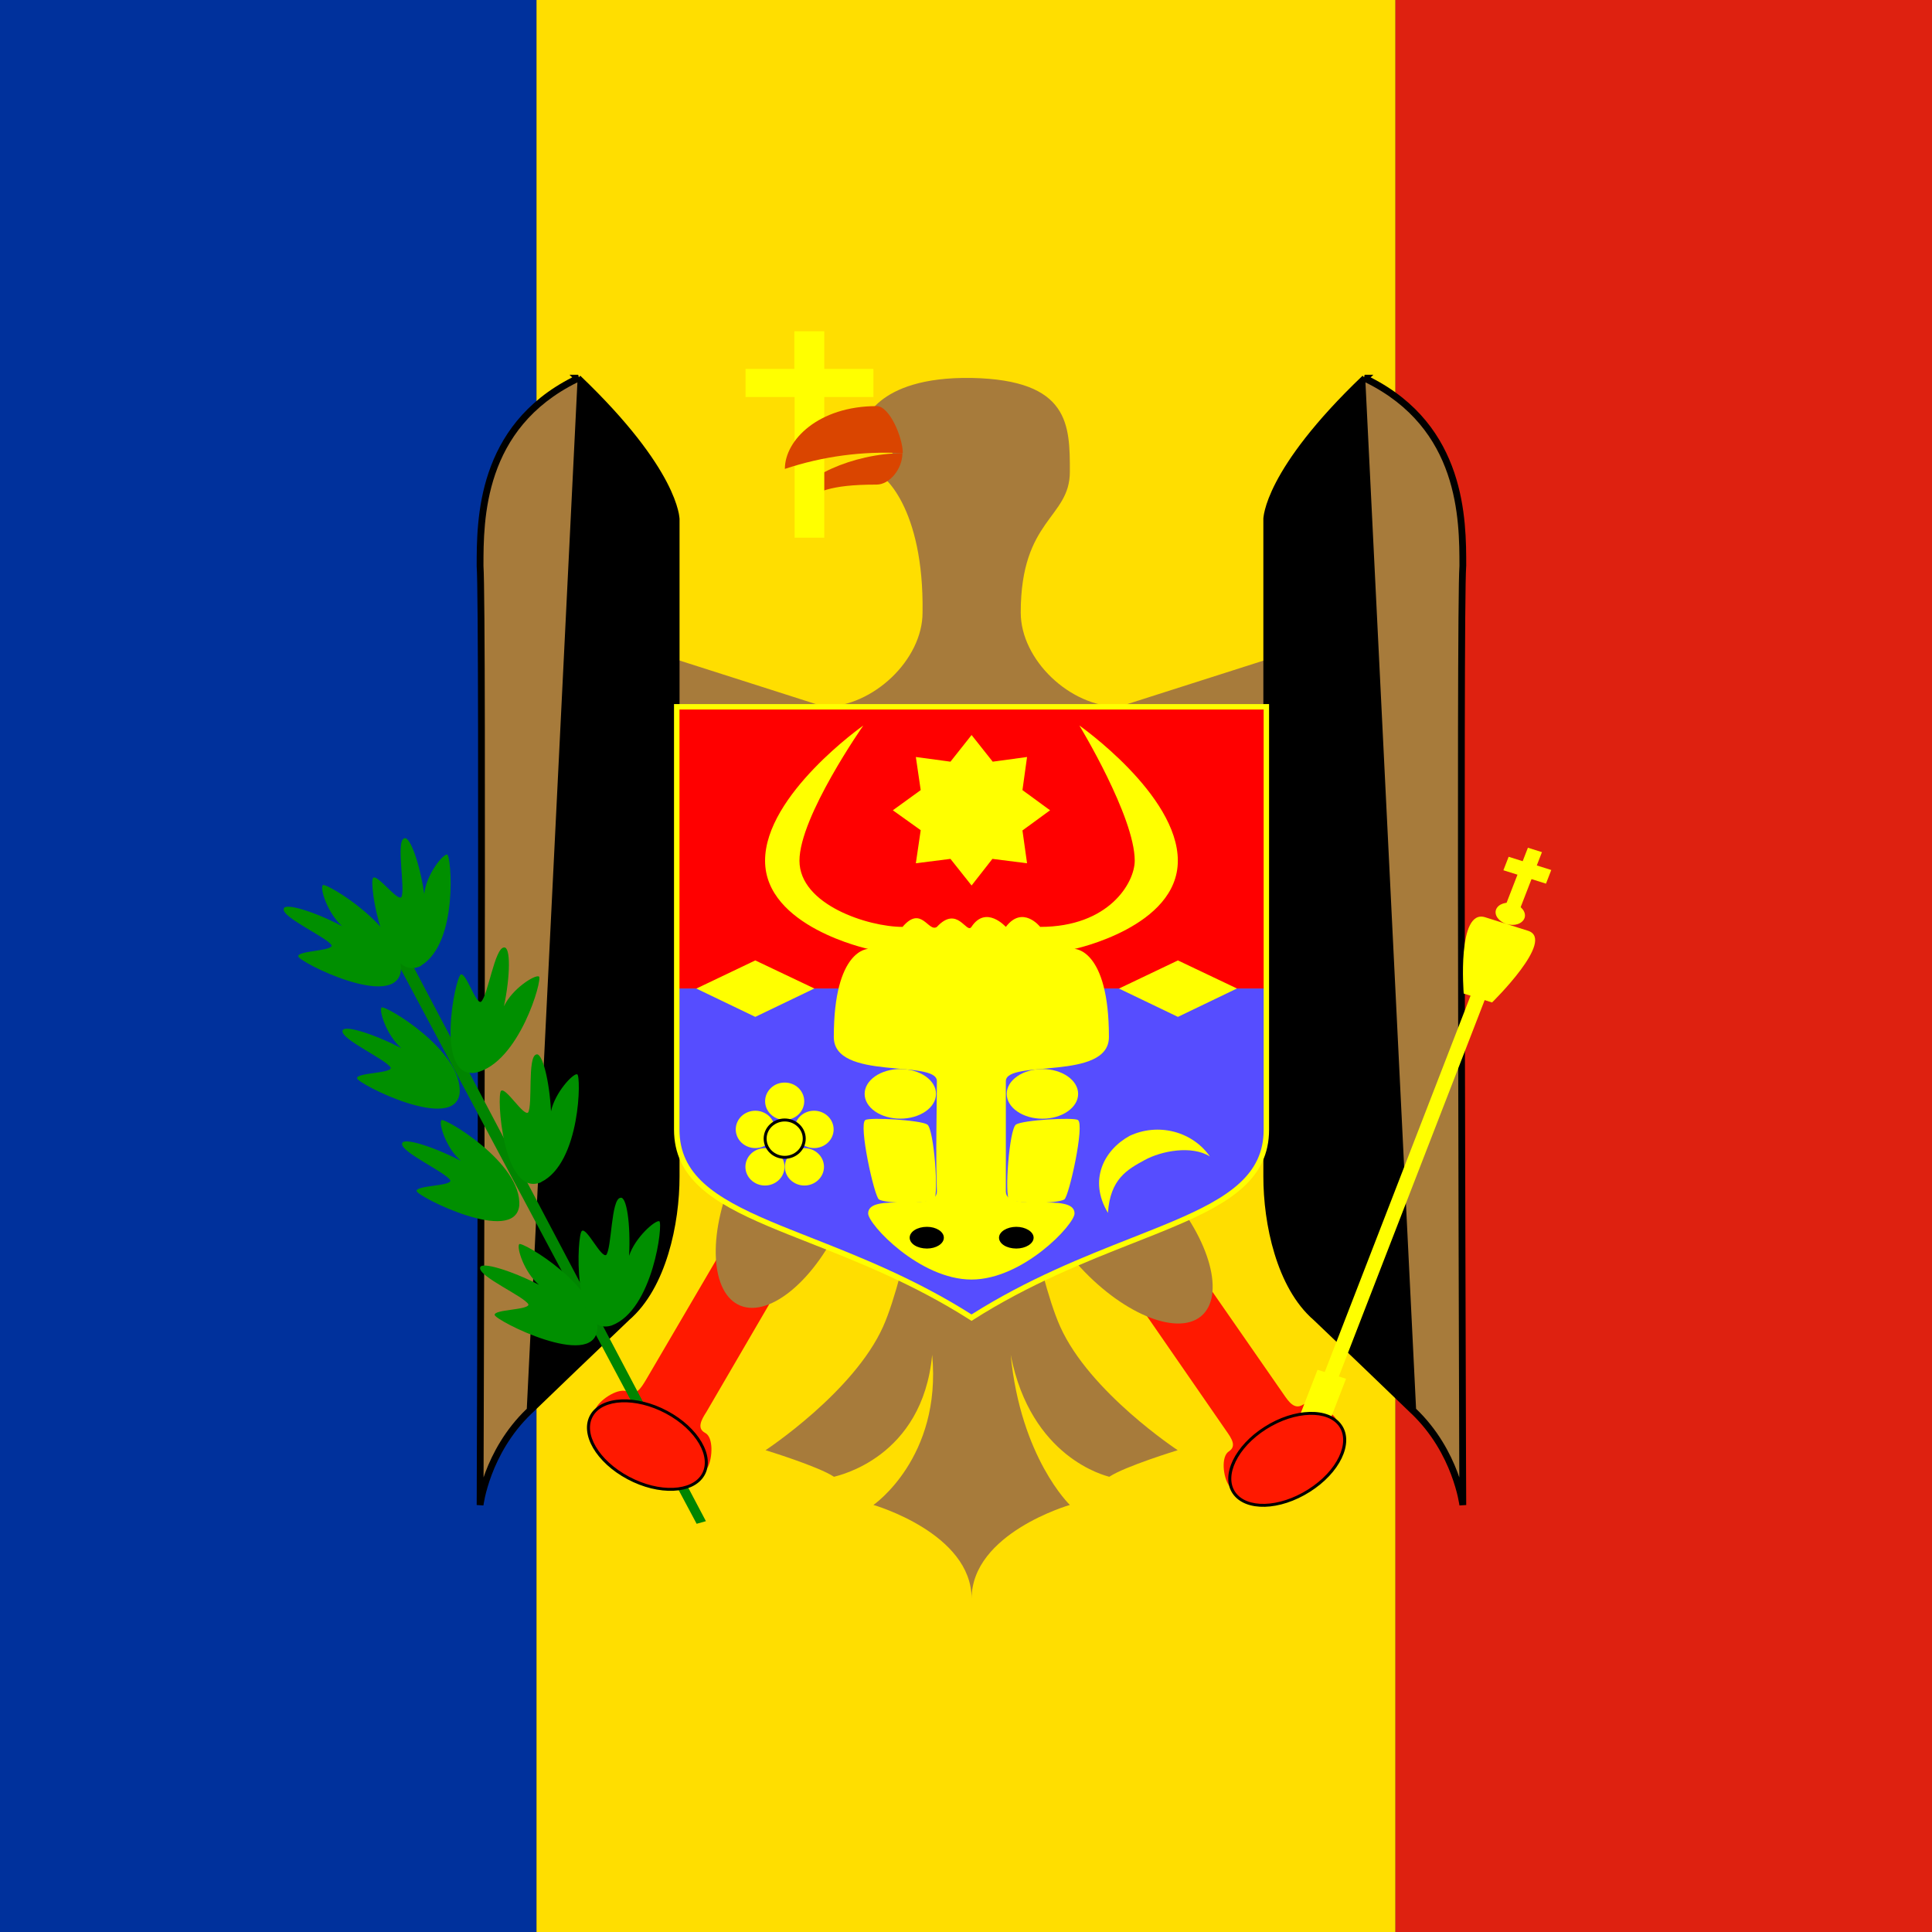 <svg width="45" height="45" viewBox="0 0 45 45" fill="none" xmlns="http://www.w3.org/2000/svg">
<rect x="0" y="0" width="45" height="45" fill="#333333" stroke="none"/>
<g clip-path="url(#clip0_4191_33537)">
<path fill-rule="evenodd" clip-rule="evenodd" d="M-7.5 0H12.497V45H-7.5V0Z" fill="#00319C"/>
<path fill-rule="evenodd" clip-rule="evenodd" d="M12.497 0H32.503V45H12.497V0Z" fill="#FFDE00"/>
<path fill-rule="evenodd" clip-rule="evenodd" d="M32.503 0H52.5V45H32.503V0Z" fill="#DE2110"/>
<path fill-rule="evenodd" clip-rule="evenodd" d="M26.288 30.038L28.556 33.319C28.688 33.506 28.809 33.684 28.622 33.806C28.434 33.928 28.491 34.406 28.622 34.594C28.875 34.959 29.184 35.016 29.372 34.894L31.097 33.806C31.284 33.694 31.35 33.384 31.097 33.019C30.956 32.831 30.534 32.597 30.347 32.719C30.15 32.841 30.019 32.653 29.897 32.475L27.619 29.194" fill="#FF1900"/>
<path fill-rule="evenodd" clip-rule="evenodd" d="M27.178 27.725C28.193 28.877 28.546 30.199 27.967 30.664C27.389 31.128 26.087 30.57 25.072 29.417C24.058 28.265 23.709 26.939 24.288 26.474C24.866 26.009 26.164 26.563 27.183 27.721L27.178 27.725Z" fill="#A77B3B"/>
<path fill-rule="evenodd" clip-rule="evenodd" d="M17.062 28.697L15.047 32.138C14.934 32.325 14.822 32.513 14.625 32.419C14.428 32.306 14.006 32.578 13.894 32.775C13.669 33.15 13.753 33.45 13.959 33.562L15.759 34.519C15.947 34.622 16.266 34.538 16.491 34.163C16.594 33.956 16.622 33.478 16.425 33.375C16.228 33.272 16.331 33.075 16.453 32.888L18.459 29.447" fill="#FF1900"/>
<path fill-rule="evenodd" clip-rule="evenodd" d="M23.55 26.306H21.712C21.656 26.363 21.131 29.644 20.569 30.9C19.884 32.428 17.831 33.778 17.831 33.778C17.831 33.778 19.059 34.153 19.425 34.397C19.519 34.369 21.488 33.956 21.712 31.556C21.938 33.956 20.344 35.053 20.344 35.053C20.344 35.053 22.631 35.709 22.631 37.237C22.631 35.709 24.919 35.053 24.919 35.053C24.919 35.053 23.775 33.956 23.541 31.556C24.009 33.956 25.744 34.369 25.837 34.397C26.203 34.153 27.431 33.778 27.431 33.778C27.431 33.778 25.378 32.428 24.694 30.9C24.131 29.644 23.606 26.363 23.55 26.306ZM15.769 15.366L19.2 16.462C20.334 16.462 21.488 15.366 21.488 14.269C21.525 11.831 20.569 10.988 20.344 10.988L20.794 10.556L20.109 9.9C20.109 9.9 20.344 8.766 22.631 8.803C24.919 8.85 24.919 9.9 24.919 10.988C24.919 12.075 23.775 12.084 23.775 14.269C23.775 15.366 24.919 16.462 26.062 16.462L29.494 15.366V26.306H15.759V15.366H15.769Z" fill="#A77B3B"/>
<path fill-rule="evenodd" clip-rule="evenodd" d="M13.468 8.808C11.181 9.901 11.181 12.092 11.181 13.185C11.259 14.179 11.181 35.055 11.181 35.055C11.181 35.055 11.33 33.821 12.325 32.87L13.462 31.777L14.605 30.685C15.445 29.956 15.749 28.493 15.749 27.401V12.092C15.749 12.092 15.749 10.994 13.462 8.808H13.468Z" fill="#A77B3B"/>
<path fill-rule="evenodd" clip-rule="evenodd" d="M13.482 8.788L13.468 8.729H13.265L13.328 8.79C11.103 9.92 11.103 12.106 11.103 13.18V13.188L11.103 13.191C11.122 13.436 11.132 14.922 11.135 17.021C11.139 19.118 11.136 21.821 11.132 24.492C11.127 27.164 11.12 29.805 11.114 31.777C11.111 32.764 11.108 33.583 11.106 34.156C11.105 34.442 11.104 34.667 11.104 34.82L11.103 35.055C11.103 35.055 11.103 35.055 11.181 35.055L11.103 35.055L11.259 35.065C11.26 35.065 11.26 35.065 11.26 35.065L11.26 35.064L11.26 35.062C11.261 35.06 11.261 35.056 11.262 35.052C11.263 35.044 11.265 35.031 11.268 35.013C11.274 34.979 11.283 34.928 11.297 34.865C11.326 34.737 11.375 34.557 11.454 34.347C11.613 33.927 11.893 33.392 12.38 32.927L12.38 32.927L13.516 31.834L13.517 31.834L14.658 30.743C15.093 30.366 15.384 29.803 15.567 29.202C15.751 28.601 15.828 27.954 15.828 27.401V12.092H15.749C15.828 12.092 15.828 12.092 15.828 12.092L15.828 12.092L15.828 12.091L15.828 12.09C15.828 12.089 15.828 12.088 15.828 12.087C15.827 12.084 15.827 12.079 15.827 12.074C15.826 12.064 15.825 12.05 15.822 12.031C15.818 11.993 15.808 11.938 15.789 11.867C15.752 11.723 15.678 11.512 15.533 11.233C15.242 10.676 14.664 9.848 13.516 8.751L13.482 8.788ZM13.449 8.906C11.266 9.982 11.261 12.095 11.261 13.182C11.28 13.443 11.29 14.936 11.293 17.021C11.297 19.118 11.294 21.821 11.29 24.493C11.285 27.165 11.277 29.805 11.271 31.778C11.268 32.764 11.266 33.584 11.264 34.156C11.263 34.248 11.263 34.333 11.263 34.412C11.276 34.373 11.291 34.333 11.306 34.291C11.471 33.856 11.762 33.299 12.27 32.813C12.27 32.813 12.27 32.813 12.27 32.813" fill="black"/>
<path fill-rule="evenodd" clip-rule="evenodd" d="M14.72 30.686L14.707 12.089L14.49 12.089L14.503 30.686L14.72 30.686Z" fill="black"/>
<path fill-rule="evenodd" clip-rule="evenodd" d="M13.59 31.733L13.577 13.183L13.371 13.183L13.384 31.734L13.59 31.733Z" fill="black"/>
<path fill-rule="evenodd" clip-rule="evenodd" d="M31.785 8.808C34.072 9.901 34.072 12.092 34.072 13.185C33.994 14.179 34.072 35.055 34.072 35.055C34.072 35.055 33.923 33.821 32.928 32.87L31.791 31.777L30.648 30.685C29.808 29.956 29.505 28.493 29.505 27.401V12.092C29.505 12.092 29.505 10.994 31.791 8.808H31.785Z" fill="#A77B3B"/>
<path fill-rule="evenodd" clip-rule="evenodd" d="M31.772 8.788L31.785 8.729H31.988L31.925 8.79C34.151 9.92 34.151 12.106 34.151 13.18V13.188L34.15 13.191C34.131 13.436 34.121 14.922 34.118 17.021C34.114 19.118 34.117 21.821 34.121 24.492C34.126 27.164 34.134 29.805 34.14 31.777C34.143 32.764 34.145 33.583 34.147 34.156C34.148 34.442 34.149 34.667 34.15 34.82L34.151 35.055C34.151 35.055 34.151 35.055 34.072 35.055L34.151 35.055L33.994 35.065C33.993 35.065 33.993 35.065 33.993 35.065L33.993 35.064L33.993 35.062C33.993 35.06 33.992 35.056 33.992 35.052C33.99 35.044 33.988 35.031 33.985 35.013C33.98 34.979 33.97 34.928 33.956 34.865C33.927 34.737 33.878 34.557 33.799 34.347C33.641 33.927 33.36 33.392 32.874 32.927L32.873 32.927L31.737 31.834L31.737 31.834L30.595 30.743C30.16 30.366 29.869 29.803 29.686 29.202C29.502 28.601 29.426 27.954 29.426 27.401V12.092H29.505C29.426 12.092 29.426 12.092 29.426 12.092L29.426 12.092L29.426 12.091L29.426 12.09C29.426 12.089 29.426 12.088 29.426 12.087C29.426 12.084 29.426 12.079 29.426 12.074C29.427 12.064 29.428 12.05 29.431 12.031C29.436 11.993 29.445 11.938 29.464 11.867C29.501 11.723 29.575 11.512 29.72 11.233C30.011 10.676 30.589 9.848 31.737 8.751L31.772 8.788ZM31.804 8.906C33.987 9.982 33.993 12.095 33.993 13.182C33.973 13.443 33.964 14.936 33.96 17.021C33.956 19.118 33.959 21.821 33.964 24.493C33.968 27.165 33.976 29.805 33.982 31.778C33.985 32.764 33.987 33.584 33.989 34.156C33.99 34.248 33.99 34.333 33.99 34.412C33.977 34.373 33.962 34.333 33.947 34.291C33.782 33.856 33.491 33.299 32.983 32.813C32.983 32.813 32.983 32.813 32.983 32.813" fill="black"/>
<path fill-rule="evenodd" clip-rule="evenodd" d="M30.533 30.686L30.546 12.089L30.763 12.089L30.75 30.686L30.533 30.686Z" fill="black"/>
<path fill-rule="evenodd" clip-rule="evenodd" d="M31.673 31.733L31.686 13.183L31.892 13.183L31.879 31.734L31.673 31.733Z" fill="black"/>
<path fill-rule="evenodd" clip-rule="evenodd" d="M19.619 28.394C19.013 29.784 17.946 30.69 17.249 30.413C16.551 30.135 16.473 28.773 17.079 27.383C17.686 25.992 18.758 25.089 19.456 25.367C20.154 25.644 20.234 27 19.625 28.396L19.619 28.394Z" fill="#A77B3B"/>
<path fill-rule="evenodd" clip-rule="evenodd" d="M15.759 16.462H29.494V23.025H15.759V16.462Z" fill="#FF0000"/>
<path fill-rule="evenodd" clip-rule="evenodd" d="M15.759 23.025H29.494V26.306C29.494 28.491 26.062 28.491 22.631 30.675C19.191 28.5 15.75 28.5 15.75 26.306V23.025H15.759Z" fill="#564DFF"/>
<path fill-rule="evenodd" clip-rule="evenodd" d="M15.699 16.399H29.559V26.314C29.559 26.881 29.336 27.307 28.949 27.659C28.565 28.008 28.02 28.285 27.376 28.558C27.071 28.688 26.742 28.818 26.396 28.954C25.276 29.396 23.971 29.91 22.663 30.744L22.629 30.766L22.595 30.744C21.29 29.91 19.986 29.396 18.866 28.954C18.52 28.818 18.191 28.688 17.885 28.558C17.24 28.284 16.695 28.006 16.311 27.656C15.923 27.303 15.699 26.876 15.699 26.308V16.399ZM15.826 16.526V26.308C15.826 26.836 16.031 27.231 16.396 27.563C16.763 27.897 17.291 28.168 17.934 28.442C18.235 28.57 18.561 28.698 18.906 28.834C20.017 29.272 21.324 29.788 22.629 30.616C23.937 29.788 25.245 29.272 26.357 28.834C26.701 28.698 27.026 28.57 27.327 28.442C27.97 28.169 28.497 27.899 28.864 27.565C29.228 27.234 29.433 26.841 29.433 26.314V16.526H15.826Z" fill="#FFFF00"/>
<path fill-rule="evenodd" clip-rule="evenodd" d="M20.108 16.899C20.108 16.899 17.82 18.508 17.82 20.047C17.82 21.586 20.221 22.102 20.221 22.102C20.221 22.102 19.421 22.102 19.421 24.154C19.421 25.183 21.822 24.67 21.822 25.183C21.822 25.696 21.791 26.937 21.822 27.751C21.822 28.264 20.221 27.751 20.221 28.264C20.221 28.519 21.424 29.803 22.627 29.803C23.83 29.803 25.028 28.519 25.028 28.264C25.028 27.751 23.428 28.264 23.428 27.751V25.183C23.428 24.67 25.829 25.183 25.829 24.154C25.829 22.102 25.028 22.102 25.028 22.102C25.028 22.102 27.434 21.589 27.434 20.047C27.434 18.505 25.141 16.899 25.141 16.899C25.141 16.899 26.43 19.021 26.43 20.047C26.43 20.56 25.829 21.589 24.228 21.589C24.228 21.589 23.821 21.073 23.428 21.589C23.428 21.589 22.966 21.073 22.627 21.589C22.51 21.763 22.302 21.073 21.822 21.589C21.623 21.725 21.46 21.073 21.022 21.589C20.221 21.589 18.621 21.073 18.621 20.047C18.621 19.021 20.108 16.899 20.108 16.899Z" fill="#FFFF00"/>
<path fill-rule="evenodd" clip-rule="evenodd" d="M20.155 26.088C19.993 26.192 20.363 27.865 20.472 27.937C20.635 28.039 21.598 28.039 21.756 27.937C21.869 27.865 21.756 26.294 21.598 26.192C21.435 26.088 20.268 26.019 20.151 26.088H20.155Z" fill="#FFFF00"/>
<path fill-rule="evenodd" clip-rule="evenodd" d="M25.107 26.088C25.27 26.192 24.899 27.865 24.791 27.937C24.628 28.039 23.665 28.039 23.506 27.937C23.393 27.865 23.506 26.294 23.665 26.192C23.827 26.088 24.994 26.019 25.112 26.088H25.107Z" fill="#FFFF00"/>
<path fill-rule="evenodd" clip-rule="evenodd" d="M21.802 25.478C21.802 25.632 21.714 25.779 21.558 25.887C21.402 25.995 21.191 26.056 20.97 26.056C20.75 26.056 20.538 25.995 20.382 25.887C20.226 25.779 20.139 25.632 20.139 25.478C20.139 25.325 20.226 25.178 20.382 25.07C20.538 24.961 20.75 24.9 20.97 24.9C21.191 24.9 21.402 24.961 21.558 25.07C21.714 25.178 21.802 25.325 21.802 25.478Z" fill="#FFFF00"/>
<path fill-rule="evenodd" clip-rule="evenodd" d="M25.112 25.479C25.112 25.632 25.024 25.779 24.868 25.887C24.712 25.996 24.501 26.057 24.28 26.057C24.059 26.057 23.848 25.996 23.692 25.887C23.536 25.779 23.448 25.632 23.448 25.479C23.448 25.325 23.536 25.178 23.692 25.07C23.848 24.961 24.059 24.9 24.28 24.9C24.501 24.9 24.712 24.961 24.868 25.07C25.024 25.178 25.112 25.325 25.112 25.479Z" fill="#FFFF00"/>
<path fill-rule="evenodd" clip-rule="evenodd" d="M24.075 28.828C24.075 28.969 23.887 29.081 23.672 29.081C23.447 29.081 23.269 28.969 23.269 28.828C23.269 28.688 23.456 28.575 23.672 28.575C23.887 28.575 24.075 28.688 24.075 28.828ZM21.984 28.828C21.984 28.969 21.806 29.081 21.591 29.081C21.366 29.081 21.188 28.969 21.188 28.828C21.188 28.688 21.366 28.575 21.591 28.575C21.806 28.575 21.984 28.688 21.984 28.828Z" fill="black"/>
<path fill-rule="evenodd" clip-rule="evenodd" d="M22.63 20.625L22.138 20.005L21.332 20.107L21.445 19.337L20.796 18.873L21.445 18.403L21.332 17.632L22.138 17.741L22.63 17.12L23.122 17.741L23.922 17.632L23.815 18.403L24.458 18.873L23.815 19.343L23.922 20.107L23.115 20.005L22.63 20.625Z" fill="#FFFF00"/>
<path fill-rule="evenodd" clip-rule="evenodd" d="M26.06 23.024L27.436 23.685L28.811 23.024L27.436 22.37L26.066 23.024H26.06Z" fill="#FFFF00"/>
<path fill-rule="evenodd" clip-rule="evenodd" d="M16.216 23.024L17.592 23.685L18.968 23.024L17.592 22.37L16.222 23.024H16.216Z" fill="#FFFF00"/>
<path fill-rule="evenodd" clip-rule="evenodd" d="M28.183 26.938C27.762 26.671 27.052 26.804 26.655 27.023C26.257 27.241 25.859 27.459 25.806 28.25C25.349 27.49 25.709 26.787 26.314 26.455C26.634 26.305 27.002 26.271 27.347 26.361C27.692 26.451 27.99 26.658 28.186 26.944L28.183 26.938Z" fill="#FFFF00"/>
<path fill-rule="evenodd" clip-rule="evenodd" d="M18.732 25.65C18.732 25.765 18.684 25.876 18.599 25.957C18.514 26.039 18.398 26.085 18.277 26.085C18.156 26.085 18.04 26.039 17.955 25.957C17.869 25.876 17.821 25.765 17.821 25.65C17.821 25.534 17.869 25.424 17.955 25.342C18.04 25.26 18.156 25.215 18.277 25.215C18.398 25.215 18.514 25.26 18.599 25.342C18.684 25.424 18.732 25.534 18.732 25.65Z" fill="#FFFF00"/>
<path fill-rule="evenodd" clip-rule="evenodd" d="M18.273 27.178C18.273 27.293 18.225 27.404 18.14 27.485C18.054 27.567 17.938 27.613 17.817 27.613C17.697 27.613 17.581 27.567 17.495 27.485C17.41 27.404 17.362 27.293 17.362 27.178C17.362 27.062 17.41 26.952 17.495 26.87C17.581 26.788 17.697 26.743 17.817 26.743C17.938 26.743 18.054 26.788 18.14 26.87C18.225 26.952 18.273 27.062 18.273 27.178Z" fill="#FFFF00"/>
<path fill-rule="evenodd" clip-rule="evenodd" d="M18.048 26.306C18.048 26.421 18 26.532 17.915 26.614C17.829 26.695 17.713 26.741 17.593 26.741C17.472 26.741 17.356 26.695 17.27 26.614C17.185 26.532 17.137 26.421 17.137 26.306C17.137 26.191 17.185 26.08 17.27 25.998C17.356 25.917 17.472 25.871 17.593 25.871C17.713 25.871 17.829 25.917 17.915 25.998C18 26.08 18.048 26.191 18.048 26.306Z" fill="#FFFF00"/>
<path fill-rule="evenodd" clip-rule="evenodd" d="M19.192 27.178C19.192 27.293 19.144 27.404 19.058 27.485C18.973 27.567 18.857 27.613 18.736 27.613C18.616 27.613 18.5 27.567 18.414 27.485C18.329 27.404 18.281 27.293 18.281 27.178C18.281 27.062 18.329 26.952 18.414 26.87C18.5 26.788 18.616 26.743 18.736 26.743C18.857 26.743 18.973 26.788 19.058 26.87C19.144 26.952 19.192 27.062 19.192 27.178Z" fill="#FFFF00"/>
<path fill-rule="evenodd" clip-rule="evenodd" d="M19.417 26.306C19.417 26.421 19.369 26.532 19.283 26.614C19.198 26.695 19.082 26.741 18.961 26.741C18.84 26.741 18.725 26.695 18.639 26.614C18.554 26.532 18.506 26.421 18.506 26.306C18.506 26.191 18.554 26.08 18.639 25.998C18.725 25.917 18.84 25.871 18.961 25.871C19.082 25.871 19.198 25.917 19.283 25.998C19.369 26.08 19.417 26.191 19.417 26.306Z" fill="#FFFF00"/>
<path fill-rule="evenodd" clip-rule="evenodd" d="M18.732 26.521C18.732 26.637 18.684 26.748 18.599 26.829C18.514 26.911 18.398 26.957 18.277 26.957C18.156 26.957 18.04 26.911 17.955 26.829C17.869 26.748 17.821 26.637 17.821 26.521C17.821 26.406 17.869 26.295 17.955 26.214C18.04 26.132 18.156 26.086 18.277 26.086C18.398 26.086 18.514 26.132 18.599 26.214C18.684 26.295 18.732 26.406 18.732 26.521Z" fill="#FFFF00"/>
<path fill-rule="evenodd" clip-rule="evenodd" d="M18.277 26.121C18.165 26.121 18.058 26.164 17.979 26.239C17.9 26.314 17.856 26.416 17.856 26.521C17.856 26.627 17.9 26.729 17.979 26.804C18.058 26.879 18.165 26.922 18.277 26.922C18.389 26.922 18.496 26.879 18.575 26.804C18.654 26.729 18.698 26.627 18.698 26.521C18.698 26.416 18.654 26.314 18.575 26.239C18.496 26.164 18.389 26.121 18.277 26.121ZM17.931 26.189C18.023 26.101 18.147 26.052 18.277 26.052C18.406 26.052 18.531 26.101 18.623 26.189C18.715 26.277 18.767 26.396 18.767 26.521C18.767 26.647 18.715 26.766 18.623 26.854C18.531 26.942 18.406 26.991 18.277 26.991C18.147 26.991 18.023 26.942 17.931 26.854C17.839 26.766 17.787 26.647 17.787 26.521C17.787 26.396 17.839 26.277 17.931 26.189Z" fill="black"/>
<path fill-rule="evenodd" clip-rule="evenodd" d="M20.419 11.287C19.256 11.287 19.106 11.475 18.581 11.653C18.581 11.147 19.875 10.556 21.019 10.556C21.019 10.922 20.719 11.287 20.419 11.287Z" fill="#DA4500"/>
<path fill-rule="evenodd" clip-rule="evenodd" d="M17.365 8.592V9.247H18.508V12.524H19.199V9.247H20.343V8.592H19.199V7.716H18.502V8.592H17.358H17.365Z" fill="#FFFF00"/>
<path fill-rule="evenodd" clip-rule="evenodd" d="M21.028 10.556C20.098 10.503 19.166 10.627 18.281 10.922C18.281 10.247 19.069 9.459 20.419 9.459C20.719 9.459 21.028 10.191 21.028 10.556Z" fill="#DA4500"/>
<path fill-rule="evenodd" clip-rule="evenodd" d="M9.118 22.171C8.789 21.461 8.796 21.234 9.382 22.047L16.442 35.431L16.226 35.492L9.122 22.174L9.118 22.171Z" fill="#008500"/>
<path fill-rule="evenodd" clip-rule="evenodd" d="M13.912 30.975C13.988 29.981 12.169 28.913 12.094 28.978C12.028 29.053 12.206 29.634 12.553 29.925C11.897 29.587 11.203 29.381 11.184 29.522C11.128 29.728 12.216 30.197 12.309 30.384C12.309 30.516 11.503 30.497 11.522 30.628C11.541 30.759 13.8 31.903 13.912 30.975ZM12.094 28.087C12.169 27.094 10.35 26.025 10.284 26.091C10.209 26.156 10.387 26.738 10.734 27.038C10.078 26.7 9.384 26.484 9.366 26.634C9.319 26.831 10.397 27.309 10.491 27.497C10.5 27.628 9.694 27.609 9.703 27.741C9.722 27.872 11.981 29.006 12.094 28.087ZM10.706 25.462C10.781 24.469 8.962 23.4 8.887 23.466C8.822 23.531 9 24.113 9.347 24.413C8.691 24.075 7.997 23.859 7.978 24.009C7.931 24.206 9.009 24.684 9.103 24.872C9.103 25.003 8.306 24.984 8.316 25.116C8.334 25.247 10.594 26.391 10.706 25.462ZM9.337 22.613C9.403 21.628 7.594 20.55 7.519 20.616C7.444 20.691 7.631 21.272 7.969 21.572C7.312 21.225 6.619 21.019 6.609 21.169C6.553 21.366 7.641 21.844 7.725 22.022C7.734 22.153 6.928 22.144 6.947 22.275C6.956 22.406 9.216 23.541 9.337 22.613Z" fill="#008F00"/>
<path fill-rule="evenodd" clip-rule="evenodd" d="M9.806 22.491C10.688 21.956 10.509 19.922 10.416 19.903C10.312 19.894 9.928 20.372 9.881 20.822C9.778 20.109 9.544 19.453 9.412 19.528C9.216 19.603 9.45 20.719 9.347 20.897C9.253 20.991 8.784 20.353 8.691 20.447C8.578 20.541 8.953 22.95 9.816 22.491H9.806ZM11.081 24.984C12.094 24.759 12.647 22.791 12.553 22.744C12.459 22.697 11.934 23.025 11.738 23.438C11.887 22.734 11.897 22.041 11.738 22.069C11.522 22.078 11.363 23.203 11.203 23.334C11.081 23.391 10.856 22.65 10.734 22.697C10.603 22.753 10.116 25.144 11.081 24.984ZM12.6 27.534C13.528 27.084 13.537 25.041 13.444 25.022C13.35 24.994 12.928 25.444 12.834 25.884C12.797 25.163 12.628 24.497 12.488 24.562C12.281 24.619 12.412 25.744 12.3 25.913C12.188 25.997 11.784 25.322 11.672 25.406C11.559 25.481 11.709 27.919 12.609 27.534H12.6ZM14.25 30.872C15.216 30.506 15.45 28.481 15.356 28.444C15.262 28.416 14.794 28.819 14.653 29.25C14.691 28.528 14.597 27.844 14.447 27.9C14.231 27.938 14.25 29.072 14.119 29.231C13.997 29.297 13.669 28.594 13.556 28.669C13.434 28.725 13.322 31.172 14.25 30.872Z" fill="#008F00"/>
<path fill-rule="evenodd" clip-rule="evenodd" d="M16.377 34.35C16.131 34.771 15.354 34.809 14.632 34.424C13.91 34.039 13.537 33.387 13.782 32.966C14.028 32.546 14.81 32.511 15.527 32.893C16.243 33.275 16.622 33.93 16.377 34.35Z" fill="#FF1900"/>
<path fill-rule="evenodd" clip-rule="evenodd" d="M14.479 32.663C14.169 32.676 13.927 32.787 13.813 32.983C13.698 33.178 13.725 33.433 13.875 33.691C14.024 33.948 14.293 34.204 14.65 34.394C15.006 34.584 15.374 34.669 15.682 34.655C15.991 34.641 16.232 34.53 16.346 34.334C16.46 34.139 16.432 33.883 16.282 33.625C16.131 33.367 15.863 33.112 15.509 32.923C15.155 32.734 14.787 32.65 14.479 32.663ZM14.477 32.595C14.8 32.581 15.181 32.669 15.544 32.863C15.907 33.057 16.186 33.32 16.343 33.59C16.5 33.86 16.539 34.142 16.407 34.367C16.276 34.592 16.006 34.709 15.684 34.723C15.361 34.737 14.98 34.649 14.615 34.454C14.249 34.259 13.97 33.995 13.813 33.725C13.657 33.456 13.62 33.175 13.751 32.95C13.883 32.725 14.155 32.608 14.477 32.595Z" fill="black"/>
<path fill-rule="evenodd" clip-rule="evenodd" d="M35.017 20.27L35.139 19.956L35.466 20.059L35.588 19.745L35.915 19.848L35.795 20.158L36.132 20.264L36.009 20.582L35.672 20.476L35.369 21.258L35.042 21.155L35.345 20.373L35.017 20.27ZM34.314 23.032L34.642 23.136L31.124 32.215L30.796 32.112L34.314 23.032Z" fill="#FFFF00"/>
<path fill-rule="evenodd" clip-rule="evenodd" d="M30.688 31.905L31.352 32.114L30.381 34.619L29.717 34.41L30.688 31.905ZM34.593 21.365L35.589 21.679C36.248 21.887 34.753 23.349 34.753 23.349L34.093 23.142C34.093 23.142 33.929 21.156 34.593 21.365ZM35.508 21.386C35.457 21.518 35.271 21.579 35.089 21.521C34.906 21.464 34.797 21.311 34.847 21.183C34.897 21.055 35.085 20.99 35.267 21.047C35.449 21.105 35.558 21.258 35.507 21.39L35.508 21.386Z" fill="#FFFF00"/>
<path fill-rule="evenodd" clip-rule="evenodd" d="M31.221 33.206C31.499 33.608 31.178 34.285 30.488 34.721C29.799 35.157 29.021 35.175 28.743 34.774C28.465 34.373 28.791 33.692 29.475 33.259C30.159 32.827 30.942 32.805 31.221 33.206Z" fill="#FF1900"/>
<path fill-rule="evenodd" clip-rule="evenodd" d="M28.781 34.043C28.651 34.312 28.643 34.569 28.773 34.755C28.902 34.942 29.151 35.036 29.46 35.028C29.768 35.019 30.128 34.908 30.469 34.692C30.809 34.477 31.057 34.203 31.185 33.936C31.314 33.668 31.321 33.412 31.191 33.225C31.062 33.038 30.811 32.945 30.502 32.954C30.193 32.963 29.833 33.074 29.495 33.288C29.158 33.501 28.91 33.775 28.781 34.043ZM28.716 34.014C28.852 33.733 29.109 33.45 29.456 33.231C29.802 33.011 30.175 32.895 30.499 32.886C30.821 32.876 31.101 32.973 31.25 33.188C31.399 33.402 31.384 33.685 31.25 33.965C31.115 34.246 30.857 34.529 30.508 34.749C30.159 34.97 29.786 35.087 29.463 35.096C29.141 35.105 28.863 35.007 28.714 34.793C28.565 34.578 28.581 34.294 28.716 34.014Z" fill="black"/>
</g>
<defs>
<clipPath id="clip0_4191_33537">
<rect width="45" height="45" fill="white"/>
</clipPath>
</defs>
</svg>
